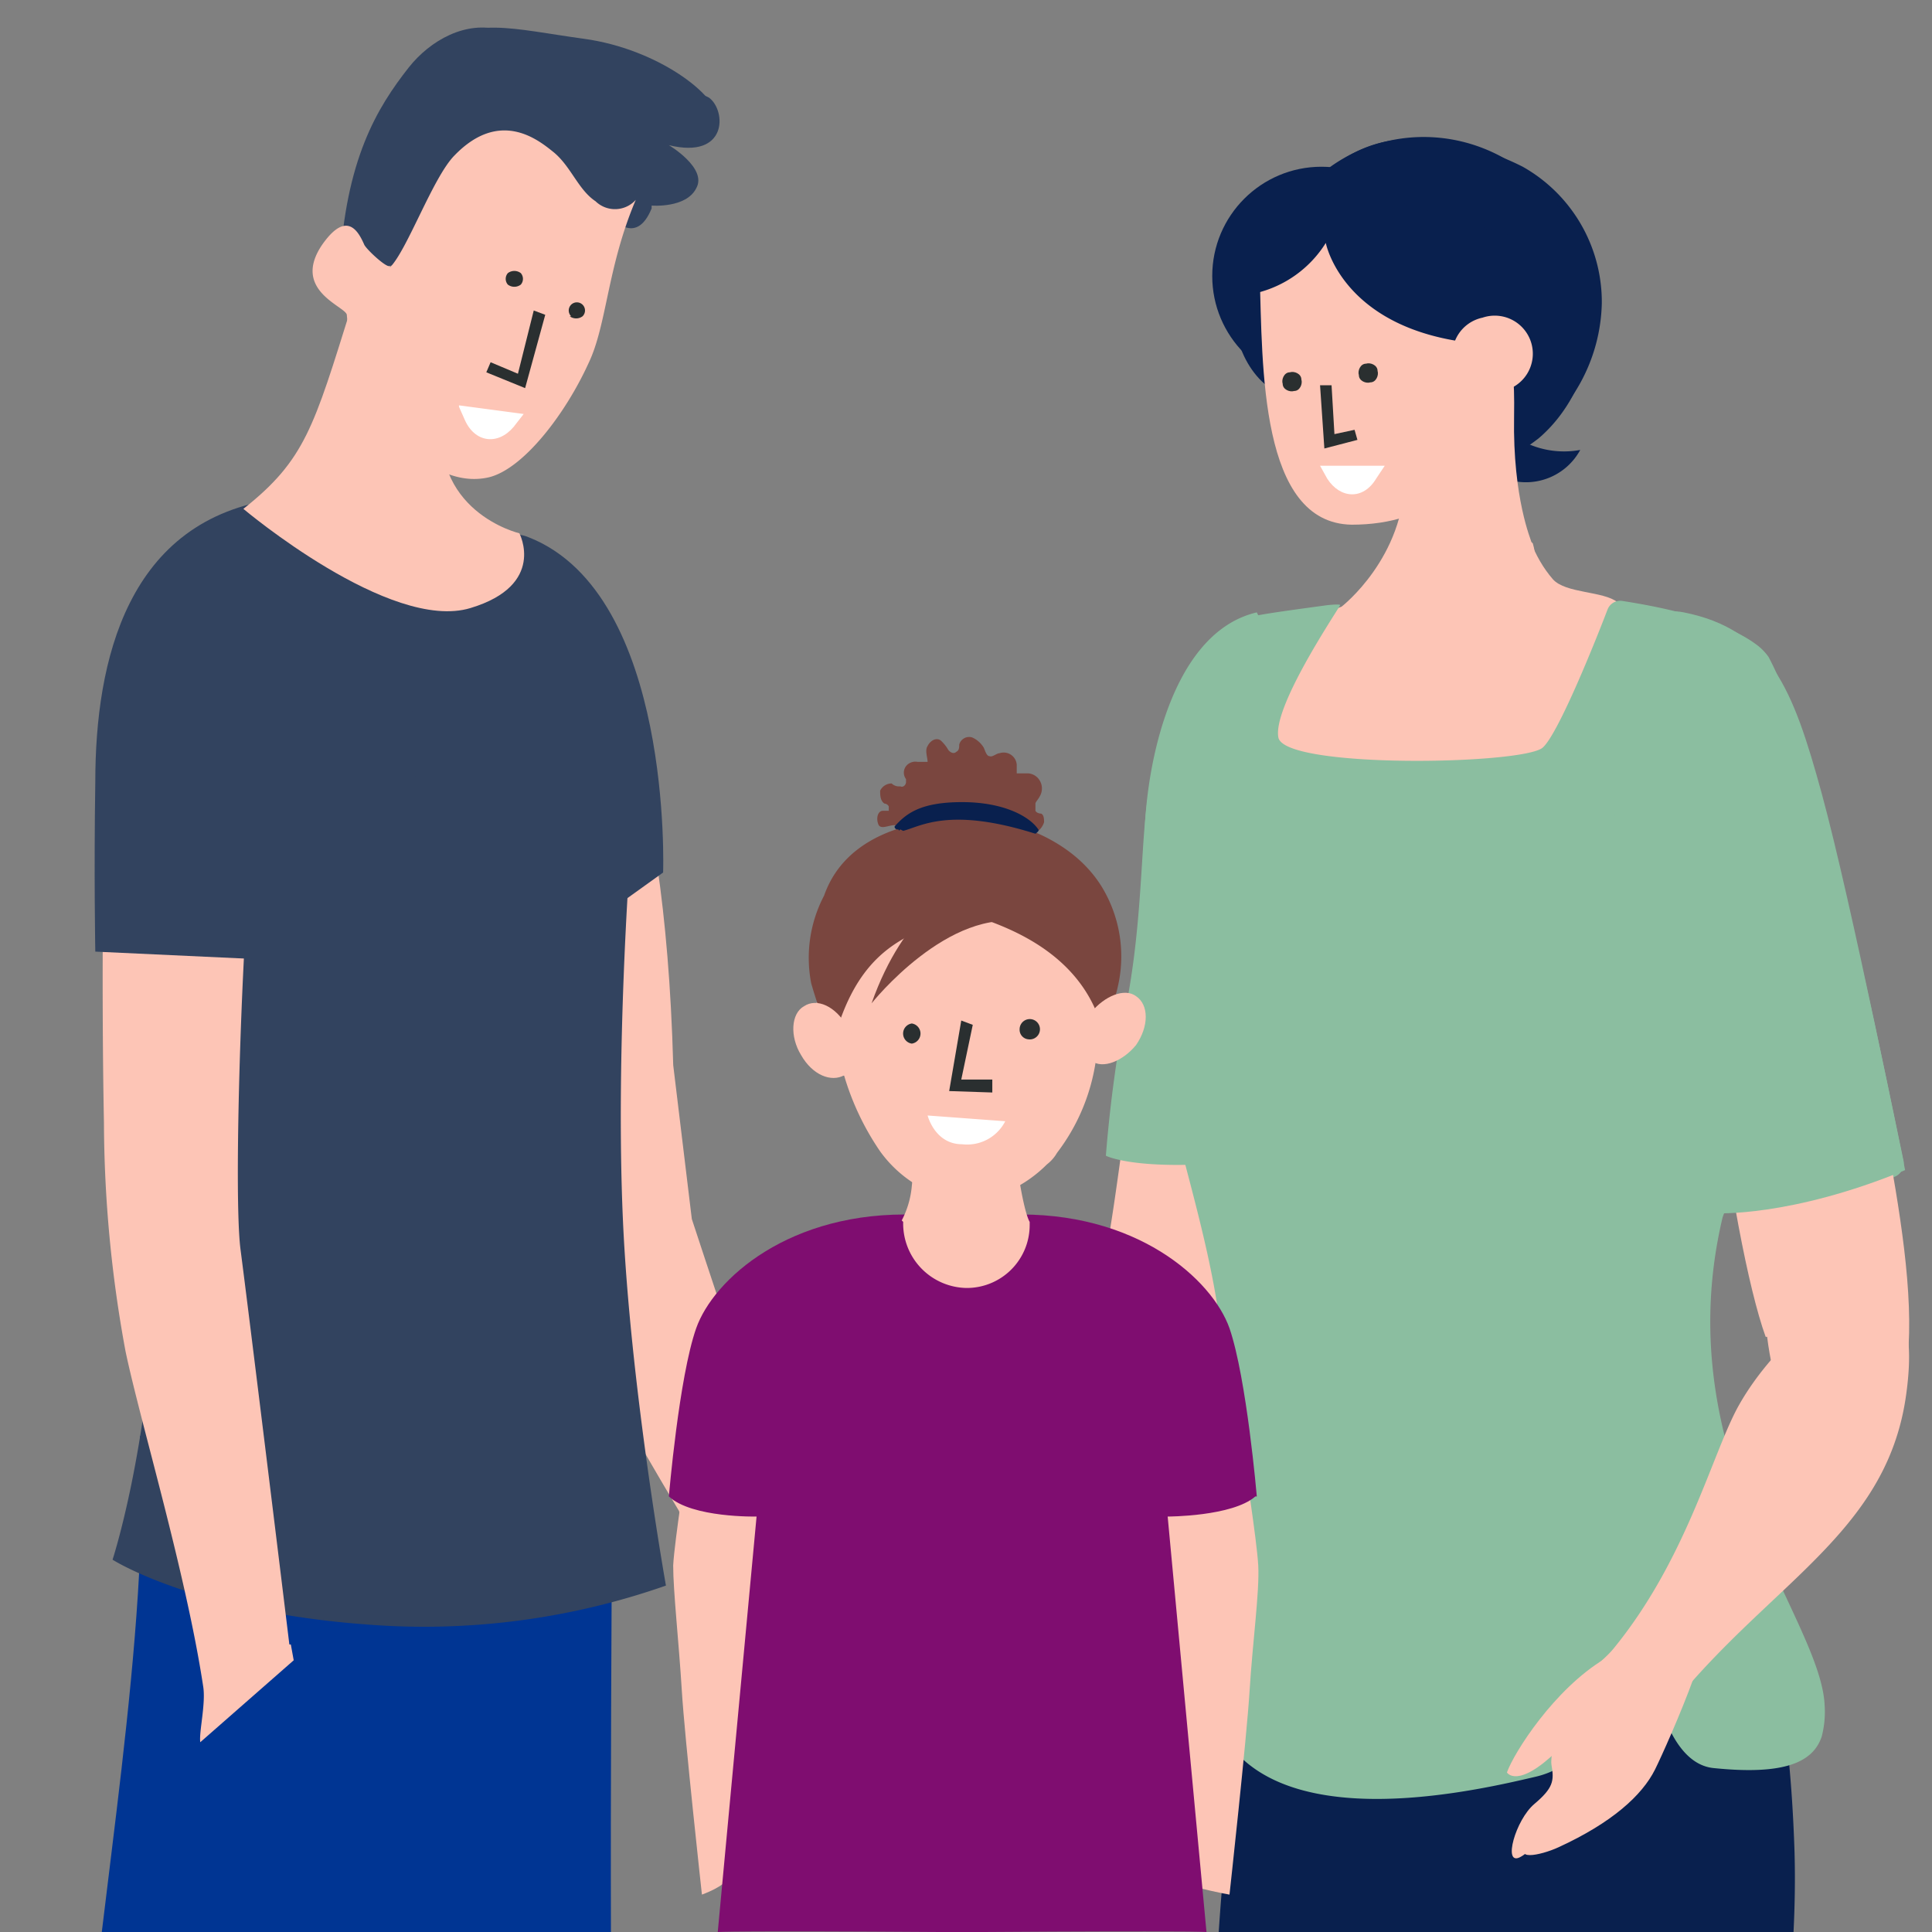 <svg xmlns="http://www.w3.org/2000/svg" xmlns:xlink="http://www.w3.org/1999/xlink" width="190" height="190" viewBox="0 0 190 190"><rect x="0" y="0" width="190" height="190" fill="#808080" stroke="none"/><defs><style>.a{fill:none;}.b{clip-path:url(#a);}.c{clip-path:url(#b);}.d{fill:#09204e;}.e{fill:#fdc5b6;}.f{fill:#8bbea0;}.g{fill:#2a2f30;}.h{fill:#003593;}.i{fill:#32435f;}.j{fill:#fff;}.k{fill:#7f0d70;}.l{fill:#7a463f;}</style><clipPath id="a"><rect class="a" width="190" height="190" transform="translate(1809 2849)"/></clipPath><clipPath id="b"><rect class="a" width="187.88" height="190"/></clipPath></defs><g class="b" transform="translate(-1809 -2849)"><g transform="translate(1809.221 2850.199)"><g class="c" transform="translate(5.9 -1.2)"><circle class="d" cx="10.744" cy="10.744" r="10.744" transform="translate(113.095 16.399)"/></g><g class="c" transform="translate(5.9 -1.2)"><path class="e" d="M114.6,25.6c-.283,7.068,0,14.7,3.817,19.085,1.272,1.414,4.948,1.131,6.362,2.262,0,0-1.838,17.106-4.382,19.226-3.958,3.251-18.943.565-22.9.283-3.676-.283-10.32-7.351-9.048-12.865.707-2.969,9.189-6.22,9.189-6.22s6.22-4.807,6.22-12.865S114.6,25.741,114.6,25.741" transform="translate(28.183 12.287)"/></g><g class="c" transform="translate(5.9 -1.2)"><path class="d" d="M109.058,32.262c.707.848.283,2.262.283,3.393a6.294,6.294,0,0,0,4.241,6.362,6.079,6.079,0,0,0,6.927-2.969,8.8,8.8,0,0,1-5.372-.707,17.016,17.016,0,0,0,7.493-13.713,15.273,15.273,0,0,0-7.775-13.43,24.792,24.792,0,0,0-11.875-2.686c-4.1.283-6.927,2.4-9.9,5.372-3.817,3.958-4.382,10.6-1.7,15.409,2.545,4.524,8.058,10.6,13.147,9.189-.848-2.121,2.121-9.33,4.382-6.22" transform="translate(28.777 5.201)"/></g><g class="c" transform="translate(5.9 -1.2)"><ellipse class="d" cx="6.927" cy="8.906" rx="6.927" ry="8.906" transform="translate(115.216 21.488)"/></g><g class="c" transform="translate(5.9 -1.2)"><path class="e" d="M70.151,151.862c.565,2.4-2.969,6.22-1.414,6.22,1.272,0,1.7-6.5,3.393-7.917,2.4-1.979,4.382-6.22,4.665-7.21.707-2.121,1.272-2.545,1.272-2.545h0s19.085-34.918,20.5-43.824c.424-2.969,1.7-8.765,3.252-15.268,1.555-7.068,3.393-14.985,4.807-20.923a121.6,121.6,0,0,0-18.237-1.7c.565,8.624-2.121,14.561-2.969,21.064-1.272,9.472-2.262,16.964-2.827,18.519-1.7,4.382-6.22,27.85-10.6,40.007-.424,1.131-1.838,4.382-3.393,5.372-1.979,1.272.99,5.938,1.7,8.341Z" transform="translate(19.76 25.98)"/><path class="d" d="M81.7,300.411l6.644,1.7a200.637,200.637,0,0,0,19.085-33.787c5.513-12.441,10.32-26.436,11.31-39.583a55.589,55.589,0,0,0-1.272-16.964s1.838-12.44,4.382-29.122c2.827-18.519,6.5-42.269,9.33-59.658l-1.7-.565L92.444,111.4s-7.21,28.415-3.958,72.947c.707,9.189,1.838,18.943,3.534,29.263,2.969,17.813,1.7,35.625-.707,50.469a199.51,199.51,0,0,1-9.472,36.332Z" transform="translate(25.458 47.782)"/><path class="d" d="M102.318,215.113c1.272,2.4,14.278,18.1,27.426,35.484,1.131,1.414,2.262,3.11,3.534,4.807,7.775,10.885,16.54,25.022,21.912,31.949,4.807,6.22,9.189-1.555,6.786-7.21-3.817-8.765-7.068-24.315-10.744-35.625a49.627,49.627,0,0,0-2.686-7.068c-3.958-8.906-11.734-18.8-21.347-28.415-1.7-1.7,13.713-41.845,12.723-72.947-.424-12.3-2.121-23.043-6.079-29.688l-39.018,1.979s-5.372,82.842,7.493,106.875Z" transform="translate(30.428 45.713)"/><path class="f" d="M92.37,42.022c1.555-.283,3.676-.565,6.786-.99,0,0,1.272-.141,1.272,0-.565.99-6.644,10.037-6.079,13.006.565,3.11,24.174,2.686,26.012.99,1.555-1.414,5.231-10.6,6.362-13.571a1.343,1.343,0,0,1,1.414-.848c2.686.424,9.472,1.555,13.147,4.241h0a5.4,5.4,0,0,1,1.272,1.272c4.948,9.33,9.754,32.656,13.289,49.621a1.436,1.436,0,0,1-.707,1.414A25.333,25.333,0,0,1,139.587,99.7c-.848-.141-1.272.707-1.555,1.555-5.513,23.326,9.613,39.3,10.037,47.924a9.672,9.672,0,0,1-.283,3.11c-.848,2.545-3.676,3.817-10.6,3.11-3.11-.283-4.948-4.1-5.938-8.624a1.359,1.359,0,0,0-2.545-.283c-2.4,5.655-5.372,8.906-9.048,9.754-6.644,1.555-30.112,7.068-32.374-8.906-.99-6.927.565-16.257,1.555-25.729,1.555-14.42-6.786-31.1-6.5-41.28V80.05A90.741,90.741,0,0,1,81.2,64.641c-.141-5.8,1.979-20.781,11.027-22.9Z" transform="translate(25.249 18.484)"/></g><g class="c" transform="translate(5.9 -1.2)"><path class="d" d="M95.585,40.66c-4.524-3.676-6.927-10.32-6.362-16.4,1.555-17.53,22.195-21.629,30.819-7.068,3.817,6.5,2.262,15.975-3.393,20.781a27.8,27.8,0,0,1-7.493,4.1,15.892,15.892,0,0,1-5.513,1.414,13.267,13.267,0,0,1-8.058-2.827" transform="translate(28.537 5.143)"/><path class="e" d="M89.2,19.265c.283,9.048,0,24.457,9.048,24.6,7.634,0,13.289-4.1,13.854-13.713l-.424-9.9L95.7,14.6l-6.5,4.665Z" transform="translate(28.561 7.736)"/><path class="d" d="M88.9,23.006a11.127,11.127,0,0,0,6.927-4.948s1.838,9.754,17.53,10.037c0,0-3.251.283-1.272,2.262s2.262,8.624,2.262,8.624l2.4-20.781-14.561-4.382L97.382,10S88.9,14.524,88.9,23.147" transform="translate(28.436 5.833)"/><path class="e" d="M107.546,28.152a3.745,3.745,0,1,0-1.979-7.21,3.745,3.745,0,1,0,1.979,7.21" transform="translate(34.106 10.3)"/></g><g class="c" transform="translate(5.9 -1.2)"><path class="g" d="M90.811,25.841c0,.565.707.848,1.131.707.565,0,.848-.707.707-1.131,0-.565-.707-.848-1.131-.707C90.952,24.711,90.669,25.417,90.811,25.841Z" transform="translate(29.212 11.904)"/><path class="g" d="M96.111,25.241c0,.565.707.848,1.131.707.565,0,.848-.707.707-1.131,0-.565-.707-.848-1.131-.707C96.252,24.111,95.969,24.817,96.111,25.241Z" transform="translate(31.405 11.656)"/></g><g class="c" transform="translate(5.9 -1.2)"><path class="g" d="M93.824,31.82,93.4,25.6h1.131l.283,4.807,1.979-.424.283.99Z" transform="translate(30.298 12.287)"/></g><g class="c" transform="translate(5.9 -1.2)"><path class="e" d="M110.913,41.87c0-.141-1.838-4.241-1.7-12.3s-1.131-5.8-1.131-5.655-3.393,2.262-3.393,2.4S101.3,41.588,101.3,41.588l5.089,1.131s6.079,4.1,4.665-.707Z" transform="translate(33.566 11.426)"/></g><g class="c" transform="translate(5.9 -1.2)"><path class="e" d="M126.063,106.636c-3.393-9.33-8.341-43.966-3.958-49.2s11.31,3.676,14,19.509,7.634,34.353,0,41.138c-7.775,6.927-9.9-11.451-9.9-11.451" transform="translate(41.459 24.838)"/></g><g class="c" transform="translate(5.9 -1.2)"><path class="e" d="M115.808,137.681a27.727,27.727,0,0,1,1.7-2.969c10.461-16.54,25.022-20.64,27-36.332,2.262-17.247-11.734-7.493-16.682,1.7-2.545,4.807-5.089,14.985-12.158,23.609-1.838,2.262-8.341,6.079-5.8,9.048a42.79,42.79,0,0,0,5.8,4.948" transform="translate(36.871 38.465)"/></g><g class="c" transform="translate(5.9 -1.2)"><path class="e" d="M124.639,116.617c-1.272,3.534-3.251,7.917-3.817,9.048-1.272,2.545-4.241,5.231-9.472,7.634-1.838.848-4.807,1.414-2.686-.565,3.676-3.534.565.707-1.131,1.555s-.424-3.676,1.414-5.231,1.979-2.262,1.7-3.817c-.283-1.7,1.838-6.644,1.838-6.644l7.775-5.8,4.524,3.817Z" transform="translate(35.816 48.361)"/></g><g class="c" transform="translate(5.9 -1.2)"><path class="f" d="M123.836,100.52s7.351.424,18.661-4.241c0,0-5.372-26.719-8.2-37.039s-5.089-16.116-13.571-17.813-6.786,19.792-6.786,19.792.565,23.185.565,24.316,9.33,14.985,9.33,14.985Z" transform="translate(38.738 18.795)"/></g><g class="c" transform="translate(5.9 -1.2)"><path class="f" d="M78.5,90.7s2.686,1.414,11.734.707L87.265,60.873s-1.555-13.854-3.958-8.058c-1.555,3.676-.848,12.582-2.686,22.478A135.669,135.669,0,0,0,78.5,90.7Z" transform="translate(24.134 22.959)"/></g><g class="c" transform="translate(5.9 -1.2)"><path class="e" d="M114.175,122.541c1.131-.141-1.838-.141-2.827.707-3.958,3.817-4.948,2.121-4.948,2.121.707-1.979,4.665-8.2,9.613-11.168l1.979,2.545-3.817,5.8Z" transform="translate(35.676 48.94)"/></g><g class="c" transform="translate(5.9 -1.2)"><path class="e" d="M41.5,104.676c-5.372-2.969-16.54-63.475-2.121-64.182,0,0,4.1-2.262,6.079,1.555,2.121,3.817,8.765,13.43,9.613,44.531L56.9,101.708s8.341,25.446,9.472,27.426c0,0,7.634,8.341,5.8,8.058s-5.231-3.958-5.513-3.251,4.382,11.027,3.676,11.734-3.11-6.5-3.393-6.22,1.7,7.493.99,7.634-2.827-6.927-3.11-6.786,1.7,7.068,1.131,7.068-2.4-5.372-3.11-5.938c0,0,1.131,5.8,0,5.8s-7.21-16.823-7.21-16.823-20.64-34.07-18.378-39.866" transform="translate(5.015 18.174)"/></g><g class="c" transform="translate(5.9 -1.2)"><path class="h" d="M58.189,96.5s-9.472,42.269-14.7,71.533C35.57,192.914,15.5,236.738,15.5,236.738l-14-.565,15.268-62.909c.848-3.676-6.786-7.634-6.5-11.451.848-14.42,6.22-43.542,5.089-62.2L58.189,96.5Z" transform="translate(-7.72 41.618)"/><path class="h" d="M56.4,97.9s-.424,51.883,0,66.3,4.948,72.522,4.948,72.522l-14.137.565S31.664,135.5,14.7,100.869l41.7-2.827Z" transform="translate(-2.26 42.197)"/><path class="i" d="M46.082,74.677,53.574,69.3s.99-27.284-13.147-32.939c-1.555-.707-4.948-.424-6.927-.565Z" transform="translate(5.518 16.507)"/><path class="i" d="M10.531,60.946c-.424-5.8-1.414-15.833,3.676-19.792,5.089-4.1,7.917-5.938,14-8.058l2.121-.707,2.686-.99,5.655,7.634C40.784,40.872,42.9,37.2,42.9,37.2l.565-.283,6.22,1.131c1.555.141,3.817,5.089,5.938,10.037,1.838,4.382,4.382,16.823,4.665,21.629,0,0-1.414,18.943-.707,35.342s4.241,36.191,4.241,36.191a71.884,71.884,0,0,1-29.546,3.817C17.317,143.789,9.4,138.7,9.4,138.7s3.534-10.744,4.241-27.284c.565-14.42-1.7-33.5-2.827-50.61Z" transform="translate(-4.452 14.686)"/><path class="e" d="M27.073,137.07c-.565-4.665-3.958-32.374-4.807-38.877-.848-6.644.565-41.845,1.7-42.694l-15.127.283s-.283,15.409,0,29.97a125.187,125.187,0,0,0,2.121,22.478c1.414,6.786,5.938,21.771,7.634,32.939.283,1.7-.424,4.524-.283,5.513l9.189-8.058-.283-1.555Z" transform="translate(-4.737 24.656)"/><path class="i" d="M38.613,79.47,8.218,78.057s-.141-7.634,0-16.682c0-11.875,3.11-25.871,17.954-27.85,18.661-2.4,12.582,45.945,12.582,45.945Z" transform="translate(-4.967 15.53)"/></g><g class="c" transform="translate(5.9 -1.2)"><path class="e" d="M29.1,20.945C25.427,32.678,24.579,35.93,18.5,40.736c0,0,14.42,12.158,22.336,9.754,7.493-2.262,4.807-7.351,4.807-7.351S36.6,41.019,38.15,31.123C39.423,22.5,27.689,18.4,27.689,18.4" transform="translate(-0.687 9.308)"/></g><g class="c" transform="translate(5.9 -1.2)"><path class="i" d="M55.879,18.506c-1.555,3.817-3.958.848-3.958.848C41.742,20.767,27.6,24.867,27.6,24.867s-2.545.707-2.4-.424C25.767,13.7,28.877,8.61,31.987,4.651,34.108,1.965,37.642-.014,41.035.976c7.634,2.262,19.65,6.079,20.5,6.644,1.7,1.272,1.838,6.079-3.958,4.665,0,0,3.817,2.262,2.686,4.241-.99,1.979-4.382,1.7-4.382,1.7Z" transform="translate(2.083 1.993)"/></g><g class="c" transform="translate(5.9 -1.2)"><path class="e" d="M30.927,21.2c-.283.283-2.4-1.7-2.545-2.121-.565-1.272-1.7-3.393-4.1,0-3.11,4.524,2.262,6.079,2.4,6.927.141,1.7.707,7.493,3.958,11.027,1.131,1.272,5.231,6.079,10.037,4.948,3.393-.848,7.493-6.22,9.754-11.168C52.274,27,52.274,21.341,55.1,14.7a2.742,2.742,0,0,1-3.958.141c-1.7-1.131-2.4-3.393-4.1-4.807-1.414-1.131-5.231-4.382-9.754.283-2.121,2.121-4.665,9.33-6.362,11.027Z" transform="translate(1.305 4.953)"/></g><g class="c" transform="translate(5.9 -1.2)"><path class="g" d="M41.221,21.193h0a1.055,1.055,0,0,0,1.272,0,.8.8,0,1,0-1.131,0" transform="translate(8.683 9.908)"/></g><g class="c" transform="translate(5.9 -1.2)"><path class="g" d="M36.962,18.993h0a1.055,1.055,0,0,0,1.272,0,.86.86,0,0,0,0-1.131h0a1.055,1.055,0,0,0-1.272,0,.86.86,0,0,0,0,1.131" transform="translate(6.862 8.998)"/></g><g class="c" transform="translate(5.9 -1.2)"><path class="g" d="M39.217,28.034,35.4,26.479l.424-.99L38.51,26.62l1.555-6.22,1.131.424Z" transform="translate(6.304 10.136)"/></g><g class="c" transform="translate(5.9 -1.2)"><path class="j" d="M33.5,27l6.362.848-.99,1.272c-1.555,1.838-3.817,1.555-4.807-.707L33.5,27.141Z" transform="translate(5.518 12.866)"/><path class="j" d="M93.4,31.2h6.362l-.848,1.272c-1.272,2.121-3.534,1.979-4.807,0Z" transform="translate(30.298 14.604)"/></g><g class="c" transform="translate(5.9 -1.2)"><path class="i" d="M61.594,9.738c0-2.4-5.938-6.927-13.147-7.917s-10.885-2.262-15.268.99S27.1,14.4,27.1,14.4s8.624-5.8,9.048-6.079,7.068-2.4,7.068-2.4,7.634,1.7,8.058,1.838c.424,0,10.461,5.372,10.461,1.979Z" transform="translate(2.87 1.996)"/></g><path class="e" d="M90.913,100.49s1.272,8.058,1.414,10.6-.565,7.634-.848,12.3S89.5,143.466,89.5,143.466s-5.513-.99-5.8-1.838S81.3,99.5,81.3,99.5l9.472.99h.141Z" transform="translate(31.192 41.659)"/><path class="e" d="M49.814,100.49s-1.272,8.058-1.414,10.6c0,2.545.565,7.634.848,12.3s1.979,20.074,1.979,20.074,2.4-.848,2.545-1.7S59.285,99.5,59.285,99.5Z" transform="translate(17.582 41.659)"/><path class="d" d="M75.559,82.4h-8.2s-4.1,4.382-3.958,4.665,4.382,6.5,4.382,6.5l8.765.707,2.969-3.534L75.7,82.4h-.141Z" transform="translate(23.786 34.585)"/><path class="e" d="M60.28,79.409a26.291,26.291,0,0,0,3.958,9.048A12.158,12.158,0,0,0,69.752,92.7c3.676,1.414,7.917,0,10.885-2.969a3.81,3.81,0,0,0,.99-1.131,19.546,19.546,0,0,0,3.817-9.048c1.555-7.775,0-17.106-5.231-21.064A20.183,20.183,0,0,0,76.4,56.365,10.542,10.542,0,0,0,72.72,55.8a13.018,13.018,0,0,0-11.31,7.21,17.98,17.98,0,0,0-1.979,7.068,30.074,30.074,0,0,0,.707,9.33h.141Z" transform="translate(22.101 23.58)"/><path class="e" d="M62.746,70.634c1.131,1.838,1.131,3.958,0,4.807-1.272.848-3.11,0-4.382-1.838s-1.131-3.958,0-4.807C59.636,67.948,61.474,68.8,62.746,70.634Z" transform="translate(21.331 28.821)"/><path class="g" d="M73.348,71.679h0a1,1,0,1,0-.848-.99.945.945,0,0,0,.848.99" transform="translate(27.552 29.331)"/><path class="g" d="M65.248,71.979h0a1,1,0,0,0,0-1.979h0a1,1,0,0,0,0,1.979" transform="translate(24.201 29.455)"/><path class="k" d="M105.92,111.014s-.99-11.592-2.686-16.54c-1.7-4.807-9.189-11.592-21.629-11.168l-1.272,2.121v2.4H73.688v-2.4l-1.272-2.121c-12.44-.424-19.933,6.362-21.629,11.168s-2.686,16.54-2.686,16.54c2.262,2.121,8.624,1.979,8.624,1.979l-3.817,40.856s1.7-.141,21.771,0H79.2c20.216-.141,21.771,0,21.771,0l-3.817-40.856s6.362,0,8.624-1.979h.141Z" transform="translate(17.458 34.951)"/><path class="e" d="M64.441,88.6a6.339,6.339,0,0,0,6.22,6.5,6.184,6.184,0,0,0,6.22-6.22V88.6s-.424-.565-.99-3.958a10.353,10.353,0,0,1,.283-5.372v-2.4L75.61,72.2H65.572l-.565,7.351a17.216,17.216,0,0,1,.283,5.513,8.988,8.988,0,0,1-.99,3.393h0Z" transform="translate(24.16 30.365)"/><path class="g" d="M70.841,76.871,66.6,76.73l1.188-6.936,1.131.424L67.788,75.6h3.053Z" transform="translate(26.525 29.37)"/><path class="j" d="M66.1,76.4l7.634.565a4.207,4.207,0,0,1-4.241,2.262C66.807,79.227,66.1,76.4,66.1,76.4Z" transform="translate(24.904 32.103)"/><path class="l" d="M78.009,60.293v-.424c0-.283.283-.424.424-.565A1.8,1.8,0,0,0,79,58.455c0-.283,0-.707-.283-.848,0,0-.424,0-.565-.283v-.707c0-.141.283-.424.424-.707a1.526,1.526,0,0,0,0-1.555,1.442,1.442,0,0,0-1.131-.707H76.313V52.8a1.289,1.289,0,0,0-1.7-1.131c-.283,0-.707.424-.99.283-.283,0-.424-.565-.565-.848a2.515,2.515,0,0,0-1.131-.99,1.01,1.01,0,0,0-1.272.707c0,.283,0,.565-.283.707-.283.283-.707,0-.848-.283a3.748,3.748,0,0,0-.707-.848c-.424-.283-.99,0-1.272.565-.283.424,0,1.131,0,1.555h-.99a1.172,1.172,0,0,0-1.131.424,1.055,1.055,0,0,0,0,1.272V54.5c0,.283-.283.565-.565.424a1.039,1.039,0,0,1-.848-.283,1.259,1.259,0,0,0-1.131.707c0,.424,0,.99.424,1.272a.5.5,0,0,1,.424.283v.424h-.565c-.565,0-.707.848-.424,1.414.283.424.99,0,1.555,0,1.838.424,3.534,1.414,5.513,1.555,1.131,0,.848-2.545,3.393,0,.565.565,1.7,0,2.545.283.565,0,1.555.283,1.838-.565l.424.283Z" transform="translate(23.456 21.208)"/><path class="l" d="M59.213,74.922v.707h1.7c2.686-7.634,7.351-8.765,12.3-10.461h.565c1.555.707,9.33,2.545,12.3,9.472a3.044,3.044,0,0,1,1.555-.283,17.092,17.092,0,0,0,.707-2.545,13.17,13.17,0,0,0-1.272-8.624c-3.534-6.786-12.723-7.917-14-7.351,0,0-10.885-.565-13.713,7.493a13.17,13.17,0,0,0-1.272,8.624c.283.99.565,1.838.848,2.686v.283Z" transform="translate(21.471 23.543)"/><path class="e" d="M62.048,70.875c1.131,1.838.99,4.1-.283,4.807s-3.11,0-4.241-1.979c-1.131-1.838-.99-4.1.283-4.807C59.079,68.048,60.917,68.9,62.048,70.875Z" transform="translate(21.039 28.863)"/><path class="e" d="M77.779,69.753c-1.272,1.838-1.272,3.958,0,4.807,1.131.848,3.11,0,4.382-1.555,1.272-1.838,1.272-3.958,0-4.807C81.031,67.35,79.052,68.2,77.779,69.753Z" transform="translate(29.341 28.571)"/><path class="d" d="M64.648,57.427c1.7-.424,4.524-2.4,13.006.283h0s.424-.283.283-.424c-.848-1.272-3.393-2.686-7.493-2.686S64.931,55.731,63.8,57a.277.277,0,0,0,.283.283c.283,0,0,.283.283,0h0Z" transform="translate(23.953 23.084)"/><path class="l" d="M71.106,60.665c-.424,0-5.655,2.262-8.906,11.451,0,0,7.634-9.613,15.127-7.917,7.917,1.838,0-4.1,0-4.1Z" transform="translate(23.291 25.359)"/></g></g></svg>